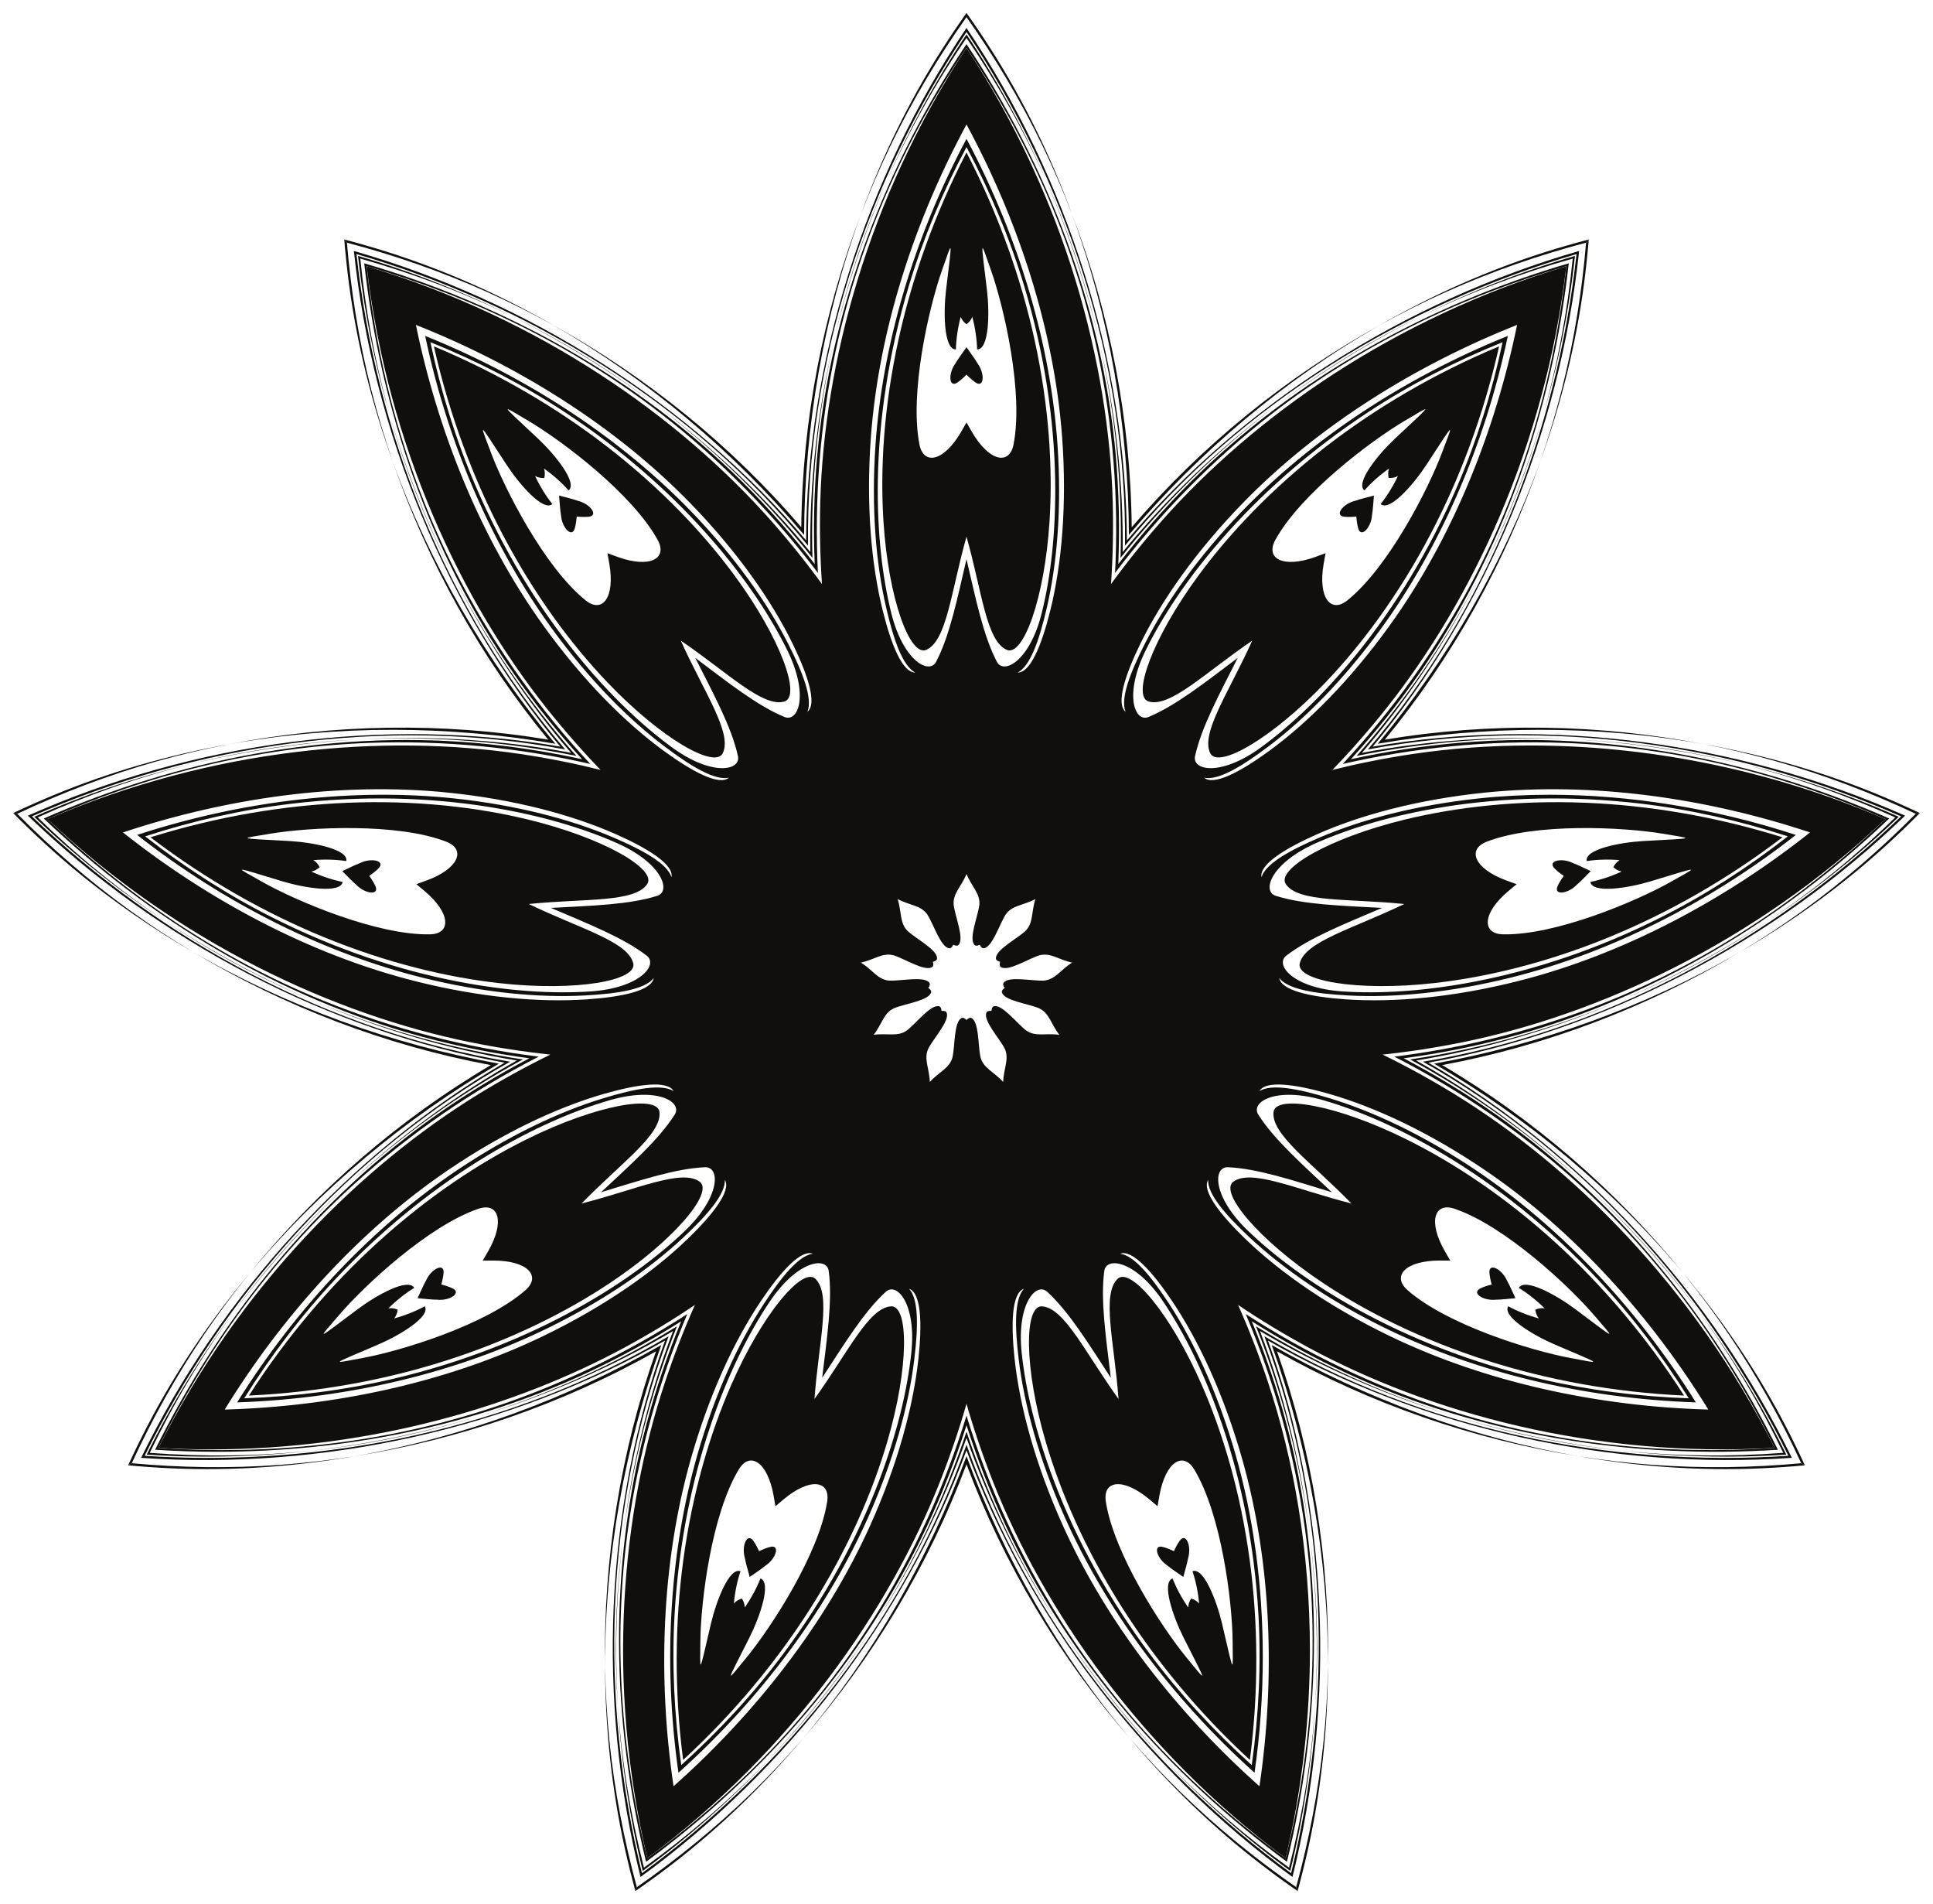 <?xml version="1.0" encoding="utf-8"?>
<!DOCTYPE svg PUBLIC "-//W3C//DTD SVG 1.1//EN" "http://www.w3.org/Graphics/SVG/1.1/DTD/svg11.dtd">
<svg version="1.1" id="Layer_1" xmlns="http://www.w3.org/2000/svg" xmlns:xlink="http://www.w3.org/1999/xlink" x="0px" y="0px"
	 viewBox="0 0 1647.099 1622.075" style="enable-background:new 0 0 1647.099 1622.075;" xml:space="preserve">
<g>
	<path style="fill:#100F0D;" d="M993.019,1500.011c32.548,34.384,68.206,65.931,106.398,93.84v0
		c0,0,0,0,0,0l-0-0c11.318-45.929,18.355-93.015,21.186-140.277
		c-3.194,46.798-10.806,92.864-22.201,137.489C1060.988,1564.203,1025.547,1533.807,993.019,1500.011z"/>
	<path style="fill:#100F0D;" d="M1024.097,1180.005c-26.765-61.142-60.81-100.868-71.75-90.584
		c-13.92,13.227-2.804,54.264,0.742,102.398c-28.224-39.152-46.087-77.734-65.252-78.918
		c-14.991-0.847-15.536,51.469,3.263,115.511c12.623,42.941,33.413,91.118,64.684,140.542
		c28.456,44.944,64.915,89.542,109.238,130.398v0c0,0,0,0,0,0l-0-0
		c7.692-59.789,6.954-117.388-0.137-170.108C1057.071,1271.283,1042.029,1221.014,1024.097,1180.005z
		 M1041.277,1383.082c-4.669-19.65-15.651-48.055-25.156-44.513c2.809,8.403,4.789,17.953,5.655,27.471
		c-2.133-2.354-4.521-3.521-6.812-4.221l-0-0l-0,0v0c-1.305,2.009-2.384,4.438-2.505,7.612
		c-5.454-7.847-10.076-16.436-13.325-24.679c-9.559,3.397,0.287,32.215,9.342,50.269
		c21.624,42.597,19.605,37.593,2.68,17.25c-21.535-26.17-62.091-88.861-68.918-133.19
		c-2.663-17.91,14.661-20.511,37.07-1.828c2.296,1.915,4.647,3.904,7.042,5.947l0,0c0-0,0,0,0-0
		v-0c0.522-3.105,1.044-6.139,1.572-9.082c5.157-28.716,20.1-37.859,29.572-22.428
		c23.265,38.346,32.494,112.438,32.819,146.329C1050.423,1424.482,1052.094,1429.613,1041.277,1383.082z"/>
	<path style="fill:#100F0D;" d="M981.75,1488.071c3.711,4.032,7.478,8,11.269,11.94
		c-33.732-35.634-64.119-74.312-90.557-115.115C925.643,1421.203,952.126,1455.854,981.75,1488.071z"/>
	<path style="fill:#100F0D;" d="M1005.105,1312.783c-1.713,2.424-3.3,5.358-4.815,8.717c-3.32-1.599-6.422-2.827-9.292-3.583
		c-8.913-2.444-5.332,9.825,3.757,15.834c3.252,2.715,8.582,6.255,13.519,9.685
		c1.578-5.801,3.385-11.939,4.131-16.109C1015.505,1316.881,1010.362,1305.182,1005.105,1312.783z"/>
	<path style="fill:#100F0D;" d="M1006.453,1527.244c-15.099-14.694-29.609-30.076-43.491-46.06
		c33.509,39.718,71.07,76.051,112.359,107.74c10.035,7.69,20.162,15.046,30.351,22.114l-1.217-3.345
		C1070.524,1584.145,1037.497,1557.424,1006.453,1527.244z"/>
	<path style="fill:#100F0D;" d="M1131.527,1419.831c1.546-90.92-13.098-182.887-43.427-268.642
		c79.186,44.76,167.213,75.151,257.02,89.417c-92.282-16.017-181.528-48.985-261.511-94.769
		C1114.808,1232.555,1131.778,1326.17,1131.527,1419.831z"/>
	<path style="fill:#100F0D;" d="M1120.603,1453.574c0.372-5.455,0.707-10.916,0.958-16.39
		c1.984-43.722-0.002-87.289-5.582-130.002C1121.954,1355.432,1123.538,1404.594,1120.603,1453.574z"/>
	<path style="fill:#100F0D;" d="M1115.98,1307.182c-7.411-59.85-21.584-118.294-42.344-173.23
		c50.496,29.983,105.592,54.09,163.245,71.781c-59.251-18.617-115.43-44.326-166.622-75.805
		C1092.371,1185.809,1107.935,1245.599,1115.98,1307.182z"/>
	<path style="fill:#100F0D;" d="M1104.455,1607.693l1.217,3.345c3.263-11.963,6.292-24.108,9.036-36.45
		c11.261-50.815,16.679-102.792,16.818-154.757c-0.36,21.167-1.588,42.278-3.709,63.239
		C1123.436,1526.145,1115.312,1567.844,1104.455,1607.693z"/>
	<path style="fill:#100F0D;" d="M694.751,1089.421c-10.939-10.284-44.985,29.441-71.75,90.584
		c-17.932,41.009-32.974,91.278-40.788,149.24c-7.092,52.721-7.829,110.319-0.137,170.108l-0,0
		c0,0,0,0,0,0v-0c44.324-40.857,80.783-85.454,109.238-130.398c31.271-49.424,52.061-97.601,64.684-140.542
		c18.799-64.042,18.253-116.358,3.263-115.511c-19.165,1.185-37.028,39.767-65.252,78.918
		C697.554,1143.685,708.671,1102.648,694.751,1089.421z M704.861,1279.082
		c-6.827,44.329-47.382,107.019-68.918,133.19c-16.926,20.342-18.944,25.347,2.68-17.25
		c9.054-18.054,18.9-46.872,9.342-50.269c-3.249,8.243-7.872,16.831-13.325,24.679
		c-0.121-3.174-1.2-5.604-2.505-7.612v-0l-0-0l-0,0c-2.291,0.7-4.679,1.867-6.812,4.221
		c0.866-9.517,2.846-19.067,5.655-27.471c-9.505-3.542-20.487,24.863-25.156,44.513
		c-10.816,46.531-9.145,41.4-9.036,14.937c0.325-33.891,9.554-107.983,32.819-146.329
		c9.473-15.431,24.415-6.288,29.572,22.428c0.528,2.943,1.05,5.978,1.572,9.082v0v0l0-0
		c2.395-2.043,4.746-4.032,7.042-5.947C690.2,1258.571,707.524,1261.172,704.861,1279.082z"/>
	<path style="fill:#100F0D;" d="M531.119,1307.182c-5.58,42.713-7.566,86.28-5.582,130.002
		c0.251,5.474,0.586,10.935,0.958,16.39C523.561,1404.594,525.144,1355.432,531.119,1307.182z"/>
	<path style="fill:#100F0D;" d="M519.281,1483.071c-2.122-20.961-3.349-42.072-3.709-63.239
		c0.139,51.965,5.558,103.941,16.818,154.757c2.744,12.342,5.773,24.486,9.036,36.45l1.217-3.345
		C531.787,1567.844,523.663,1526.145,519.281,1483.071z"/>
	<path style="fill:#100F0D;" d="M684.136,1481.184c59.627-68.655,107.524-148.519,139.413-233.706
		c31.889,85.187,79.786,165.052,139.413,233.706c-60.397-71.587-107.572-154.209-139.413-240.694
		C791.709,1326.975,744.533,1409.597,684.136,1481.184z"/>
	<path style="fill:#100F0D;" d="M548.696,1591.063c-11.395-44.625-19.007-90.691-22.201-137.489
		c2.832,47.261,9.868,94.348,21.186,140.277l-0,0c0,0,0-0,0-0v0l0-0
		c38.192-27.909,73.85-59.456,106.398-93.84C621.551,1533.807,586.11,1564.203,548.696,1591.063z"/>
	<path style="fill:#100F0D;" d="M665.349,1488.071c29.623-32.218,56.106-66.868,79.287-103.175
		c-26.438,40.802-56.825,79.48-90.557,115.115C657.871,1496.071,661.638,1492.103,665.349,1488.071z"/>
	<path style="fill:#100F0D;" d="M656.101,1317.918c-2.87,0.756-5.972,1.983-9.292,3.583c-1.515-3.359-3.103-6.294-4.815-8.717
		c-5.257-7.601-10.4,4.098-7.3,14.544c0.746,4.171,2.554,10.308,4.131,16.109
		c4.937-3.43,10.267-6.97,13.519-9.685C661.434,1327.743,665.014,1315.474,656.101,1317.918z"/>
	<path style="fill:#100F0D;" d="M744.636,1384.896c32.794-50.612,59.504-104.493,78.913-159.92
		c19.409,55.427,46.12,109.308,78.913,159.92c-33.422-52.347-59.932-108.153-78.913-165.173
		C804.568,1276.743,778.058,1332.549,744.636,1384.896z"/>
	<path style="fill:#100F0D;" d="M640.646,1527.244c-31.044,30.181-64.071,56.902-98.002,80.45l-1.217,3.345
		c10.189-7.067,20.316-14.423,30.351-22.114c41.29-31.689,78.85-68.022,112.359-107.74
		C670.255,1497.167,655.745,1512.55,640.646,1527.244z"/>
	<path style="fill:#100F0D;" d="M425.116,906.165c-90.7-16.339-180.259-48.451-261.246-95.499
		c77.966,46.799,164.934,80.1,254.365,96.712c-78.356,46.197-148.689,107.235-205.947,177.877
		C272.3,1013.346,345.474,952.54,425.116,906.165z"/>
	<path style="fill:#100F0D;" d="M561.931,947.321c-1.769-14.91-53.385-6.362-113.189,23.271
		c-40.097,19.888-83.932,48.728-127.175,88.106c-39.32,35.828-76.909,79.477-109.448,130.222l-0,0
		c0,0,0,0,0,0c-0,0-0,0-0,0l0-0
		c60.216-2.807,116.812-13.535,167.5-29.674c55.724-17.76,102.618-41.303,139.89-66.084
		c55.566-36.976,88.776-77.402,76.748-86.389c-15.443-11.412-53.926,6.662-100.714,18.512
		C529.198,990.692,564.092,966.401,561.931,947.321z M447.764,1099.108c-33.724,29.57-105.088,51.525-138.407,57.73
		c-26.042,4.703-30.805,7.24,13.141-11.492c18.541-8.011,44.607-23.758,39.468-32.504
		c-7.788,4.226-16.849,7.834-26.071,10.34c1.948-2.509,2.683-5.064,2.974-7.441l0-0l-0-0h-0
		c-2.205-0.936-4.785-1.577-7.932-1.145c6.781-6.734,14.436-12.777,21.99-17.409
		c-5.005-8.823-31.675,5.877-47.883,17.929c-38.196,28.692-33.617,25.836-16.523,5.635
		c22.033-25.753,76.729-76.578,119.199-90.999c17.175-5.732,22.745,10.877,8.237,36.19
		c-1.488,2.594-3.038,5.254-4.634,7.968l-0,0c0,0,0,0,0,0c0,0-0,0-0,0l0-0
		c3.148-0.025,6.227-0.038,9.217-0.029C449.717,1073.972,461.316,1087.1,447.764,1099.108z"/>
	<path style="fill:#100F0D;" d="M296.607,1008.955c-31.73,29.133-61.255,61.231-87.84,95.999
		c-3.326,4.354-6.58,8.753-9.801,13.171C228.202,1078.719,261.016,1042.076,296.607,1008.955z"/>
	<path style="fill:#100F0D;" d="M174.48,1136.084c11.848-17.421,24.478-34.382,37.808-50.828
		c-33.296,39.897-62.555,83.196-86.592,129.361c-5.831,11.219-11.317,22.468-16.507,33.73l3.082-1.78
		C129.569,1209.063,150.149,1171.898,174.48,1136.084z"/>
	<path style="fill:#100F0D;" d="M301.979,1240.606c89.807-14.265,177.834-44.657,257.02-89.417
		c-30.329,85.755-44.973,177.722-43.427,268.642c-0.251-93.661,16.718-187.277,47.919-273.995
		C483.508,1191.621,394.261,1224.589,301.979,1240.606z"/>
	<path style="fill:#100F0D;" d="M127.597,1237.719c19.955-41.51,43.735-81.691,71.369-119.593
		c-28.21,38.024-53.086,78.618-73.939,121.076l-0,0c0,0,0,0,0,0c0,0-0,0-0,0
		l0-0c47.197,3.17,94.79,1.924,141.825-3.494C220.21,1240.689,173.523,1241.192,127.597,1237.719z"/>
	<path style="fill:#100F0D;" d="M283.16,1233.805c43.402-5.639,85.962-15.16,127.057-28.072
		c-46.479,14.262-94.62,24.359-143.365,29.974C272.289,1235.127,277.726,1234.508,283.16,1233.805z"/>
	<path style="fill:#100F0D;" d="M385.448,1097.516c-2.684-1.266-5.85-2.32-9.421-3.228c0.999-3.547,1.669-6.816,1.915-9.773
		c0.859-9.202-10.601-3.546-14.941,6.449c-2.109,3.674-4.67,9.538-7.19,14.996h-0
		c5.987,0.546,12.345,1.26,16.582,1.271C383.218,1108.47,393.847,1101.373,385.448,1097.516z"/>
	<path style="fill:#100F0D;" d="M410.217,1205.734c57.654-17.692,112.749-41.798,163.245-71.781
		c-20.759,54.935-34.932,113.38-42.344,173.23c8.045-61.584,23.609-121.374,45.72-177.254
		C525.647,1161.408,469.468,1187.117,410.217,1205.734z"/>
	<path style="fill:#100F0D;" d="M112.27,1246.568l-3.082,1.779c12.348,1.136,24.834,2.01,37.465,2.569
		c51.999,2.265,104.127-1.424,155.326-10.31c-20.908,3.321-41.911,5.778-62.923,7.328
		C195.875,1251.099,153.4,1250.339,112.27,1246.568z"/>
	<path style="fill:#100F0D;" d="M473.173,633.621c-58.978-70.817-106.942-152.983-138.74-241.082
		c29.644,85.966,74.859,167.378,132.689,237.588c-89.719-14.977-182.832-13.429-272.102,3.882
		C287.214,617.497,382.354,617.953,473.173,633.621z"/>
	<path style="fill:#100F0D;" d="M551.524,753.091c8.229-12.559-36.805-39.189-101.667-54.93
		c-43.5-10.539-95.617-16.623-154.055-14.253c-53.151,2.171-110.003,11.447-167.548,29.404l-0.001-0
		c0,0,0,0,0,0c-0,0-0,0-0,0l0,0
		c47.933,36.556,98.183,64.716,147.387,84.935c54.103,22.214,105.159,34.322,149.639,39.296
		c66.333,7.392,117.759-2.229,114.323-16.845c-4.495-18.668-45.592-29.56-89.05-50.557
		C498.572,765.274,540.916,769.096,551.524,753.091z M363.455,750.13c-2.807,1.031-5.705,2.072-8.672,3.125
		l-0-0l0,0c-0,0-0,0-0,0l0,0c2.428,2.004,4.795,3.974,7.08,5.902
		c22.29,18.824,22.737,36.337,4.637,36.825c-44.841,0.975-113.621-28.079-143.134-44.743
		c-22.972-13.136-28.252-14.255,17.454-0.356c19.352,5.781,49.442,10.474,51.127,0.47
		c-8.682-1.769-17.943-4.829-26.618-8.838c3.105-0.67,5.31-2.155,7.062-3.789h0v-0l0-0h-0
		c-1.087-2.135-2.651-4.284-5.34-5.976c9.523-0.8,19.272-0.508,28.035,0.799
		c1.838-9.976-28.043-15.858-48.205-17.044c-47.702-2.572-42.359-1.817-16.279-6.304
		c33.432-5.565,108.001-9.342,149.805,6.91C397.25,723.761,390.84,740.064,363.455,750.13z"/>
	<path style="fill:#100F0D;" d="M179.661,646.836c-5.347,1.198-10.667,2.476-15.975,3.79
		c47.726-11.395,96.416-18.373,144.971-20.867C265.624,631.681,222.374,637.29,179.661,646.836z"/>
	<path style="fill:#100F0D;" d="M306.804,735.258c-3.978,1.459-9.708,4.305-15.147,6.866h-0l0,0
		c4.235,4.267,8.647,8.901,11.885,11.632c7.496,7.908,20.2,9.304,16.246,0.95c-1.243-2.695-2.99-5.537-5.142-8.529
		c3.045-2.076,5.659-4.149,7.749-6.256C328.967,733.424,316.553,730.391,306.804,735.258z"/>
	<path style="fill:#100F0D;" d="M491.158,644.004c-39.89-44.948-74.965-95.809-103.587-150.927
		c27.434,53.706,60.742,103.778,99.038,148.301c-57.706-10.905-117.724-14.713-177.951-11.619
		C370.702,626.987,432.287,631.932,491.158,644.004z"/>
	<path style="fill:#100F0D;" d="M133.386,648.643c20.274-5.729,40.851-10.604,61.634-14.634
		c-51.151,9.161-101.397,23.523-149.485,43.436c-11.678,4.846-23.112,9.938-34.327,15.228l3.505,0.618
		C52.072,675.68,91.726,660.438,133.386,648.643z"/>
	<path style="fill:#100F0D;" d="M1274.779,949.533c-25.52-17.91-51.88-33.85-78.74-47.94c30.06-4.06,60.29-10.02,90.39-18.12
		c122.72-33.11,233.74-100.6,323.34-186.19c-96.06-42.15-202.11-66.86-309.23-66.86c-19.41,0-38.86,0.81-58.29,2.48
		c-31.06,2.69-61.5,7.42-91.14,13.89c20.42-22.43,39.74-46.43,57.6-71.98c72.73-104.25,114.39-227.31,128.01-350.47
		c-59.47,17.4-117.69,41.7-172.3,72.86c-54.61,31.17-105.61,69.2-150.62,114.06c-22.06,22.02-42.34,45.22-60.89,69.23
		c1.23-30.31,0.6-61.12-2.14-92.17c-11.3-126.61-58.49-247.66-127.22-350.76c-68.73,103.1-115.92,224.15-127.22,350.76
		c-2.74,31.05-3.37,61.86-2.14,92.17c-18.55-24.01-38.83-47.21-60.89-69.23c-90.03-89.72-203.99-152.12-322.92-186.92
		c6.81,61.58,20.63,123.14,41.84,182.33c21.21,59.19,49.81,116.01,86.17,168.14c17.86,25.55,37.18,49.55,57.6,71.98
		c-29.64-6.47-60.08-11.2-91.14-13.89c-126.64-10.86-254.05,14.59-367.52,64.38c44.8,42.8,94.96,81.06,149.25,112.78
		c54.29,31.7,112.73,56.86,174.09,73.41c30.1,8.1,60.33,14.06,90.39,18.12c-26.86,14.09-53.22,30.03-78.74,47.94
		c-104,73.08-185.24,174.48-240.16,285.55c17.56,1.13,35.21,1.71,52.91,1.71c106.96,0,215.54-20.99,314.47-66.92
		c28.26-13.14,55.25-28,80.89-44.22c-11.52,28.06-21.47,57.22-29.51,87.34c-32.69,122.84-29.75,252.73-0.42,373.12
		c49.93-36.69,96.32-79.44,136.98-127.4c40.65-47.97,75.57-101.15,102.53-158.7
		c13.2-28.24,24.32-56.97,33.54-85.87c9.22,28.9,20.34,57.63,33.54,85.87
		c53.92,115.11,139.66,212.72,239.51,286.1c14.96-61.42,23.06-125.3,23.06-189.47
		c0-61.61-7.47-123.48-23.48-183.65c-8.04-30.12-17.99-59.28-29.51-87.34c25.64,16.22,52.63,31.08,80.89,44.22
		c115.3,53.53,243.72,73.18,367.38,65.21c-27.46-55.54-61.5-108.65-101.67-157.02
		C1373.089,1029.692,1326.779,986.072,1274.779,949.533z M1233.209,1201.052c-61.9-19.93-119.7-47.89-171.74-81.6
		c24.16,57.1,41.66,118.88,50.54,183.3c13.03,94.98,5.78,190.43-16.49,280.4
		c-74.89-54.61-141.79-123.06-192.87-204.2c-34.6-55.06-60.91-113.63-79.1-172.91
		c-18.19,59.28-44.5,117.85-79.1,172.91c-51.08,81.14-117.98,149.59-192.87,204.2
		c-22.27-89.97-29.52-185.42-16.49-280.4c8.88-64.42,26.38-126.2,50.54-183.3
		c-52.04,33.71-109.84,61.67-171.74,81.6c-91.28,29.33-186.53,38.77-279,32.46
		c40.77-83.24,96.57-161.02,167.61-225.4c48.21-43.64,101.32-79.72,156.54-107.93c-61.54-7.62-123.78-23.36-184.01-47.88
		c-88.78-36.2-167.82-90.21-234.59-154.48c84.73-37.55,177.47-61.26,273.27-64.92c64.99-2.44,128.86,4.06,189.29,17.94
		c-42.23-45.39-79.8-97.46-110.18-154.96c-44.74-84.8-70.57-176.97-80.41-269.13c89.05,25.7,175.33,67.15,251.08,125.92
		c51.34,39.91,96.1,85.95,133.47,135.43c-3.18-61.93,1.51-125.96,15.19-189.54c20.24-93.71,59.7-180.92,111.4-257.85
		c51.7,76.93,91.16,164.14,111.4,257.85c13.68,63.58,18.37,127.61,15.19,189.54c37.37-49.48,82.13-95.52,133.47-135.43
		c75.75-58.77,162.03-100.22,251.08-125.92c-9.84,92.16-35.67,184.33-80.41,269.13c-30.38,57.5-67.95,109.57-110.18,154.96
		c60.43-13.88,124.3-20.38,189.29-17.94c95.8,3.66,188.54,27.37,273.27,64.92
		c-66.77,64.27-145.81,118.28-234.59,154.48c-60.23,24.52-122.47,40.26-184.01,47.88
		c55.22,28.21,108.33,64.29,156.54,107.93c71.04,64.38,126.84,142.16,167.61,225.4
		C1419.739,1239.822,1324.489,1230.382,1233.209,1201.052z"/>
	<path style="fill:#100F0D;" d="M163.687,650.626c-46.052,10.995-91.201,26.102-134.467,45.223l-0-0l0,0
		l-0,0h0c34.117,32.766,71.376,62.403,110.89,88.486c-38.931-26.165-75.019-55.79-107.968-87.971
		C74.11,677.393,118.154,661.898,163.687,650.626z"/>
	<path style="fill:#100F0D;" d="M153.825,793.36c36.872,23.579,75.595,43.642,115.376,60.167
		c-44.773-18.951-88.14-42.16-129.091-69.192C144.648,787.385,149.21,790.406,153.825,793.36z"/>
	<path style="fill:#100F0D;" d="M1217.089,905.303c149.73-26.92,295.03-103.18,406.23-210.41c-141.17-62.74-303.79-84.7-453.7-58.78
		c97.4-116.87,159.69-268.69,175.94-422.31c-148.46,42.68-287.16,130.39-385.34,246.6
		c-0.5-152.13-50.38-308.47-136.67-436.6c-86.29,128.13-136.17,284.47-136.67,436.6
		c-98.18-116.21-236.88-203.92-385.34-246.6c16.25,153.62,78.54,305.44,175.94,422.31c-149.91-25.92-312.53-3.96-453.7,58.78
		c111.2,107.23,256.5,183.49,406.23,210.41c-131.49,76.5-241.95,197.86-309.77,336.66
		c154.12,10.67,314.45-24.31,446.45-99.94c-51.56,143.13-58.16,307.1-20.9,457.02
		c124.92-90.89,225.25-220.74,277.76-363.53c52.51,142.79,152.84,272.64,277.76,363.53
		c37.26-149.92,30.66-313.89-20.9-457.02c132,75.63,292.33,110.61,446.45,99.94
		C1459.039,1103.162,1348.579,981.803,1217.089,905.303z M1077.369,1138.402
		c54.87,145.64,59.11,309.33,22.76,457.41c-123.03-90.07-225-218.19-276.58-365.03
		c-51.58,146.84-153.55,274.96-276.58,365.03c-36.35-148.08-32.11-311.77,22.76-457.41
		c-133.9,79.33-294.37,111.93-446.51,101.85c67.34-136.81,175.8-259.48,311.45-335.77
		c-153.56-25.3-297.44-103.48-407.51-209c139.52-61.51,301.46-85.76,454.42-57.01c-101.38-118.09-161.35-270.46-177.84-422.04
		c146.42,42.56,286.06,128.08,384.75,248.42c-1.75-155.63,50.26-310.9,135.06-437.62
		c84.8,126.72,136.81,281.99,135.06,437.62c98.69-120.34,238.33-205.86,384.75-248.42
		c-16.49,151.58-76.46,303.95-177.84,422.04c152.96-28.75,314.9-4.5,454.42,57.01
		c-110.07,105.52-253.95,183.7-407.51,209c135.65,76.29,244.11,198.96,311.45,335.77
		C1371.739,1250.332,1211.269,1217.732,1077.369,1138.402z"/>
	<path style="fill:#100F0D;" d="M269.201,853.527c55.537,23.507,113.238,40.455,171.194,49.944
		c-51.215,28.739-99.639,64.4-143.787,105.484c45.748-42.005,96.103-77.802,148.96-106.396
		C386.118,893.768,326.556,877.351,269.201,853.527z"/>
	<path style="fill:#100F0D;" d="M14.713,693.291l-3.505-0.618c8.729,8.807,17.732,17.502,27.048,26.05
		c38.377,35.16,80.681,65.841,125.614,91.944c-18.151-10.895-35.82-22.514-52.912-34.832
		C75.845,750.502,43.795,722.618,14.713,693.291z"/>
	<path style="fill:#100F0D;" d="M1239.289,932.053c-20.99-12.86-41.42-23.98-61.19-33.63c21.88-2.3,44.88-5.76,69-10.67
		c114.5-23.39,247.23-83.96,359.49-189.91c-103.14-44.52-208.25-62.74-302.39-62.74c-35.22,0-68.9,2.55-100.37,7.23
		c-24.35,3.63-47.15,8.25-68.49,13.57c15.28-15.83,30.67-33.26,45.99-52.53c72.68-91.52,135.42-223.23,153.31-376.56
		c-147.89,44.25-266.7,128.9-344.21,216.37c-16.32,18.44-30.81,36.62-43.75,54.42c1.54-21.94,2.12-45.2,1.48-69.81
		c-3.16-116.82-39.76-258.04-124.61-387c-84.85,128.96-121.45,270.18-124.61,387c-0.64,24.61-0.06,47.87,1.48,69.81
		c-12.94-17.8-27.43-35.98-43.75-54.42c-77.51-87.47-196.32-172.12-344.21-216.37c8.95,76.67,29.1,147.93,56.11,211.46
		c27,63.53,60.86,119.34,97.2,165.1c15.32,19.27,30.71,36.7,45.99,52.53c-21.34-5.32-44.14-9.94-68.49-13.57
		c-115.59-17.18-261.03-5.66-402.76,55.51c56.13,52.98,117.38,94.6,178.9,125.92c61.53,31.3,123.34,52.3,180.59,63.99
		c24.12,4.91,47.12,8.37,69,10.67c-19.77,9.65-40.2,20.77-61.19,33.63c-99.6,61.15-203.6,163.46-272.85,301.42
		c14.95,0.87,29.76,1.3,44.43,1.3c136.59,0,260.24-36.61,353.03-86.89c21.63-11.75,41.48-23.88,59.71-36.18
		c-8.94,20.1-17.45,41.74-25.25,65.09c-37,110.86-50.91,256.09-15.28,406.29
		c61.92-46.08,113.55-99.17,155.07-154.32c41.52-55.16,72.93-112.38,94.39-166.73
		c9.02-22.91,16.43-44.96,22.49-66.1c6.06,21.14,13.47,43.19,22.49,66.1c42.92,108.7,125.62,228.89,249.46,321.05
		c14.36-60.52,20.67-120.24,20.67-177.23c0-84.43-13.86-162.87-35.95-229.06c-7.8-23.35-16.31-44.99-25.25-65.09
		c18.23,12.3,38.08,24.43,59.71,36.18c102.76,55.68,243.36,94.59,397.46,85.59
		c-34.63-68.98-77.94-129.05-125.04-179.51C1339.989,1003.492,1289.089,962.622,1239.289,932.053z M1265.289,675.242
		c92.38-9.41,189.65,4.85,277.03,33.93c-72.16,57.21-158.69,103.88-248.72,126.63c-54.7,13.8-105.48,18.44-146.91,15.56
		c-30.09-2.09-54.88-7.49-56.6-18.11c7.29,9.42,29.6,13.26,58.85,14.82c38.28,2.02,85.57-2.09,138.47-15.24
		c80.88-20.16,166.15-61.39,242.86-121.54c-70.93-23.17-142.77-34.22-209.74-34.22c-20.53,0-40.59,1.03-60.04,3.08
		c-54.21,5.73-100.05,18.05-135.33,33.04c-26.96,11.47-46.61,22.7-50.23,34.06c-2.02-10.58,19.43-24.12,46.98-36.38
		C1159.859,694.002,1209.169,680.992,1265.289,675.242z M1086.949,763.132c-11.96-4-3.88-27.86,34.37-44.84
		c29.08-12.91,66.11-24.01,109.85-30.96c50.32-7.98,107.14-9.82,167.55-2.62c41.25,4.94,83.18,14.28,124.7,27.79
		c-34.4,26.9-70.6,50.02-107.68,68.77c-54.29,27.43-108.32,45.13-158.33,54.84c-43.48,8.43-82.08,10.66-113.82,8.48
		c-41.75-2.87-57.51-22.53-47.63-30.38c20.11-15.5,50.12-27.23,81.69-40.74
		C1143.359,771.572,1111.149,770.822,1086.949,763.132z M971.729,548.342c18.23-37.32,47.64-78.98,86.94-119.45
		c64.71-66.59,148.4-118.2,234.03-152.09c-18.51,90.21-54.8,181.59-109.14,256.88c-33.03,45.73-68.96,81.93-102.54,106.36
		c-24.39,17.73-46.85,29.53-55,22.5c11.65,2.54,31.21-8.86,54.61-26.47c30.63-23.06,64.21-56.61,96.28-100.69
		c49-67.43,87.81-153.82,107.92-249.21c-45.22,18.19-87.42,40.59-125.55,65.93c-38.13,25.35-72.19,53.65-101.13,83.63
		c-37.84,39.24-65.05,78.14-82.44,112.3c-13.27,26.11-21.1,47.35-16.59,58.38
		C950.779,599.602,958.509,575.442,971.729,548.342z M1072.109,949.472c-6.6-10.76,14.94-23.84,55.15-12.26
		c30.57,8.8,66.08,24.1,104.05,46.9c43.67,26.23,88.39,61.34,130.03,105.68c28.43,30.3,54.54,64.41,77.67,101.45
		c-43.65-1.5-86.24-7.06-126.69-16.53c-59.23-13.89-111.99-35.06-156.55-59.77c-38.73-21.49-69.72-44.59-92.63-66.66
		c-30.14-29.04-29.58-54.23-16.96-53.9c25.37,1.06,55.89,11.37,88.76,21.31
		C1109.899,992.192,1085.709,970.923,1072.109,949.472z M978.549,610.852c-11.74,4.62-20.89-18.86-2.5-56.45
		c13.98-28.58,35.21-60.89,64.25-94.32c33.42-38.46,75.76-76.4,126.66-109.71c34.78-22.73,72.9-42.53,113.4-58.86
		c-9.06,42.71-21.93,83.69-38.28,121.89c-23.97,55.91-53.98,104.2-86.05,143.79c-27.88,34.4-56.01,60.92-81.73,79.65
		c-33.83,24.64-58.54,19.71-56.02,7.34c5.44-24.8,20.9-53.07,36.39-83.71
		C1027.189,581.053,1002.029,601.182,978.549,610.852z M940.959,1082.672c1.86-12.48,26.77-8.66,50.13,26.06
		c17.76,26.4,35.13,60.94,49.56,102.81c16.6,48.17,28.28,103.81,31.68,164.54c2.3,41.49,0.38,84.4-5.72,127.64
		c-32.46-29.21-61.52-60.84-86.42-94.1c-36.44-48.71-63.25-98.85-81.5-146.41c-15.86-41.36-24.75-78.98-28.11-110.62
		c-4.43-41.61,12.2-60.54,21.65-52.18c18.75,17.11,35.51,44.63,54.3,73.38
		C942.449,1139.692,937.589,1107.842,940.959,1082.672z M742.029,372.983c6.77-92.61,37.71-185.93,81.52-266.93
		c43.81,81,74.75,174.32,81.52,266.93c4.08,56.26-0.16,107.08-10.19,147.39c-7.29,29.26-16.9,52.74-27.66,52.58
		c10.54-5.54,18.2-26.84,24.81-55.37c8.64-37.35,12.8-84.64,9.03-139.02c-5.8-83.15-31.6-174.28-77.51-260.28
		c-22.96,43-40.88,87.28-53.8,131.21c-12.91,43.93-20.81,87.49-23.71,129.07c-3.77,54.38,0.39,101.67,9.03,139.02
		c6.61,28.53,14.27,49.83,24.81,55.37c-10.76,0.16-20.37-23.32-27.66-52.58
		C742.189,480.062,737.949,429.243,742.029,372.983z M849.479,563.872c-11.77-22.5-18.1-54.09-25.93-87.53
		c-7.83,33.44-14.16,65.03-25.93,87.53c-6.02,11.09-28.12-1.02-38.19-41.63c-7.67-30.88-12.17-69.28-11.42-113.56
		c0.89-50.94,8.93-107.22,26.51-165.46c12.03-39.77,28.51-79.43,49.03-117.98c20.52,38.55,37,78.21,49.03,117.98
		c17.58,58.24,25.62,114.52,26.51,165.46c0.75,44.28-3.75,82.68-11.42,113.56
		C877.599,562.852,855.499,574.962,849.479,563.872z M706.139,1082.672c3.37,25.17-1.49,57.02-5.57,91.12
		c18.79-28.75,35.55-56.27,54.3-73.38c9.45-8.36,26.08,10.57,21.65,52.18c-3.36,31.64-12.25,69.26-28.11,110.62
		c-18.25,47.56-45.06,97.7-81.5,146.41c-24.9,33.26-53.96,64.89-86.42,94.1c-6.1-43.24-8.02-86.15-5.72-127.64
		c3.4-60.73,15.08-116.37,31.68-164.54c14.43-41.87,31.8-76.41,49.56-102.81
		C679.369,1074.012,704.279,1070.192,706.139,1082.672z M628.819,644.182c2.52,12.37-22.19,17.3-56.02-7.34
		c-25.72-18.73-53.85-45.25-81.73-79.65c-32.07-39.59-62.08-87.88-86.05-143.79c-16.35-38.2-29.22-79.18-38.28-121.89
		c40.5,16.33,78.62,36.13,113.4,58.86c50.9,33.31,93.24,71.25,126.66,109.71c29.04,33.43,50.27,65.74,64.25,94.32
		c18.39,37.59,9.24,61.07-2.5,56.45c-23.48-9.67-48.64-29.8-76.12-50.38C607.919,591.112,623.379,619.382,628.819,644.182z
		 M463.539,533.682c-54.34-75.29-90.63-166.67-109.14-256.88c85.63,33.89,169.32,85.5,234.03,152.09
		c39.3,40.47,68.71,82.13,86.94,119.45c13.22,27.1,20.95,51.26,12.61,58.07c4.51-11.03-3.32-32.27-16.59-58.38
		c-17.39-34.16-44.6-73.06-82.44-112.3c-57.89-59.96-136.24-113.19-226.68-149.56c10.06,47.69,24.78,93.14,43.13,135.09
		c18.34,41.95,40.29,80.4,64.79,114.12c32.07,44.08,65.65,77.63,96.28,100.69c23.4,17.61,42.96,29.01,54.61,26.47
		c-8.15,7.03-30.61-4.77-55-22.5C532.499,615.612,496.569,579.413,463.539,533.682z M600.919,994.382
		c12.62-0.33,13.18,24.86-16.96,53.9c-22.91,22.07-53.9,45.17-92.63,66.66
		c-44.56,24.71-97.32,45.88-156.55,59.77c-40.45,9.47-83.04,15.03-126.69,16.53c23.13-37.04,49.24-71.15,77.67-101.45
		c41.64-44.34,86.36-79.45,130.03-105.68c37.97-22.8,73.48-38.1,104.05-46.9c40.21-11.58,61.75,1.5,55.15,12.26
		c-13.6,21.45-37.79,42.72-62.83,66.22C545.029,1005.752,575.549,995.442,600.919,994.382z M353.499,835.803
		c-90.03-22.75-176.56-69.42-248.72-126.63c87.38-29.08,184.65-43.34,277.03-33.93c56.12,5.75,105.43,18.76,143.38,35.63
		c27.55,12.26,49,25.8,46.98,36.38c-3.62-11.36-23.27-22.59-50.23-34.06c-35.28-14.99-81.12-27.31-135.33-33.04
		c-82.9-8.72-177.12,0.87-269.78,31.14c38.36,30.07,78.85,55.42,119.87,75.77c41.01,20.34,82.55,35.69,122.99,45.77
		c52.9,13.15,100.19,17.26,138.47,15.24c29.25-1.56,51.56-5.4,58.85-14.82c-1.72,10.62-26.51,16.02-56.6,18.11
		C458.979,854.242,408.199,849.602,353.499,835.803z M551.139,814.212c9.88,7.85-5.88,27.51-47.63,30.38
		c-31.74,2.18-70.34-0.05-113.82-8.48c-50.01-9.71-104.04-27.41-158.33-54.84c-37.08-18.75-73.28-41.87-107.68-68.77
		c41.52-13.51,83.45-22.85,124.7-27.79c60.41-7.2,117.23-5.36,167.55,2.62c43.74,6.95,80.77,18.05,109.85,30.96
		c38.25,16.98,46.33,40.84,34.37,44.84c-24.2,7.69-56.41,8.44-90.7,10.34
		C501.019,786.982,531.029,798.712,551.139,814.212z M585.949,1055.462c-29.89,28.83-71.78,57.92-122.55,82.51
		c-83.58,40.44-179.87,60.31-271.93,62.87c48.25-78.44,113.6-151.9,190.41-204.06c46.69-31.68,92.82-53.41,132.74-64.88
		c28.98-8.31,54.12-11.73,59.37-2.33c-10.07-6.36-32.35-2.34-60.36,6.2c-36.67,11.19-79.71,31.23-124.91,61.68
		c-69.11,46.61-135.13,114.52-186.65,197.27c48.71-1.62,96.02-8.24,140.52-19.01c44.5-10.78,86.18-25.73,123.64-44
		c48.98-23.92,87.85-51.17,115.88-77.33c21.4-19.99,36.02-37.27,35.55-49.18
		C623.169,1014.442,607.639,1034.513,585.949,1055.462z M782.659,1156.822c-4.37,41.3-17.76,90.51-40.84,141.98
		c-38.03,84.71-99.03,161.82-167.9,222.95c-13.46-91.1-10.61-189.37,14.7-278.71
		c15.4-54.27,36.77-100.57,59.98-135.02c16.86-25,33.92-43.77,43.98-39.95c-11.81,1.6-26.29,19-42.26,43.55
		c-20.89,32.14-40.98,75.16-56.03,127.54c-22.99,80.13-29.91,174.59-16.18,271.1
		c36.28-32.56,68.26-68.04,95.42-104.9c27.16-36.86,49.49-75.1,66.44-113.17
		c22.14-49.81,34.4-95.67,39.05-133.73c3.55-29.07,3.64-51.7-4.37-60.52
		C784.809,1101.482,785.819,1126.832,782.659,1156.822z M854.789,921.742c-7.91-8.76-16.74-11.51-19.29-20.99
		c-2.25-10.09-1.14-30.34-7.84-33.5c-1.1-0.51-2.51,0.01-4.11,1.73c-1.6-1.72-3.01-2.24-4.11-1.73
		c-6.7,3.16-5.59,23.41-7.84,33.5c-2.55,9.48-11.38,12.23-19.29,20.99c-0.43-11.79-5.43-19.58-1.29-28.47
		c4.76-9.18,18.64-23.99,15.53-30.71c-0.51-1.1-1.93-1.6-4.26-1.31c-0.12-2.35-0.87-3.66-2.03-3.97
		c-7.16-1.89-19.34,14.34-27.55,20.62c-8.03,5.62-16.57,2.06-28.26,3.68c7.25-9.31,8.43-18.49,17.32-22.64
		c9.54-3.97,29.68-6.4,31.63-13.54c0.31-1.17-0.45-2.47-2.42-3.75c1.41-1.88,1.68-3.35,0.99-4.35
		c-4.27-6.05-24.03-1.43-34.36-1.9c-9.77-0.86-14.02-9.08-24.01-15.35c11.54-2.48,18.34-8.75,27.82-6.21
		c9.86,3.09,26.85,14.18,32.93,9.96c0.99-0.7,1.24-2.18,0.56-4.43c2.29-0.53,3.44-1.49,3.55-2.69
		c0.62-7.38-17.48-16.55-25.09-23.55c-6.93-6.93-4.91-15.96-8.53-27.19c10.43,5.52,19.67,5.09,25.3,13.12
		c5.57,8.71,11.45,28.13,18.83,28.8c1.2,0.1,2.35-0.87,3.27-3.03c2.09,1.06,3.59,1.07,4.45,0.22
		c5.22-5.26-2.76-23.91-4.09-34.16c-0.85-9.77,6.51-15.39,10.95-26.32c4.44,10.93,11.8,16.55,10.95,26.32
		c-1.33,10.25-9.31,28.9-4.09,34.16c0.86,0.85,2.36,0.84,4.45-0.22c0.92,2.16,2.07,3.13,3.27,3.03
		c7.38-0.67,13.26-20.09,18.83-28.8c5.63-8.03,14.87-7.6,25.3-13.12c-3.62,11.23-1.6,20.26-8.53,27.19
		c-7.61,7-25.71,16.17-25.09,23.55c0.11,1.2,1.26,2.16,3.55,2.69c-0.68,2.25-0.43,3.73,0.56,4.43
		c6.08,4.22,23.07-6.87,32.93-9.96c9.48-2.54,16.28,3.73,27.82,6.21c-9.99,6.27-14.24,14.49-24.01,15.35
		c-10.33,0.47-30.09-4.15-34.36,1.9c-0.69,1-0.42,2.47,0.99,4.35c-1.97,1.28-2.73,2.58-2.42,3.75
		c1.95,7.14,22.09,9.57,31.63,13.54c8.89,4.15,10.07,13.33,17.32,22.64c-11.69-1.62-20.23,1.94-28.26-3.68
		c-8.21-6.28-20.39-22.51-27.55-20.62c-1.16,0.31-1.91,1.62-2.03,3.97c-2.33-0.29-3.75,0.21-4.26,1.31
		c-3.11,6.72,10.77,21.53,15.53,30.71C860.219,902.163,855.219,909.952,854.789,921.742z M1058.479,1243.042
		c25.31,89.34,28.16,187.61,14.7,278.71c-68.87-61.13-129.87-138.24-167.9-222.95
		c-23.08-51.47-36.47-100.68-40.84-141.98c-3.16-29.99-2.15-55.34,8.01-58.88c-8.01,8.82-7.92,31.45-4.37,60.52
		c4.65,38.06,16.91,83.92,39.05,133.73c33.9,76.15,89.31,152.96,161.86,218.07
		c4.75-33.36,7.03-66.48,7.03-98.85c0-61.26-8.17-119.82-23.21-172.25c-15.05-52.38-35.14-95.4-56.03-127.54
		c-15.97-24.55-30.45-41.95-42.26-43.55c10.06-3.82,27.12,14.95,43.98,39.95
		C1021.709,1142.472,1043.079,1188.772,1058.479,1243.042z M1183.699,1137.972c-50.77-24.59-92.66-53.68-122.55-82.51
		c-21.69-20.95-37.22-41.02-31.71-50.26c-0.47,11.91,14.15,29.19,35.55,49.18c28.03,26.16,66.9,53.41,115.88,77.33
		c74.91,36.55,166.74,59.77,264.16,63.01c-25.76-41.38-55.14-79.04-86.73-112.19
		c-31.58-33.15-65.37-61.77-99.92-85.08c-45.2-30.45-88.24-50.49-124.91-61.68
		c-28.01-8.54-50.29-12.56-60.36-6.2c5.25-9.4,30.39-5.98,59.37,2.33c39.92,11.47,86.05,33.2,132.74,64.88
		c76.81,52.16,142.16,125.62,190.41,204.06C1363.569,1198.282,1267.279,1178.412,1183.699,1137.972z"/>
	<path style="fill:#100F0D;" d="M685.175,455.73c0.341-92.159,16.413-185.933,48.683-273.86
		c-32.549,84.908-50.243,176.338-51.073,267.294c-59.101-69.143-131.425-127.809-210.938-171.93
		C553.086,323.847,625.675,385.351,685.175,455.73z"/>
	<path style="fill:#100F0D;" d="M437.164,269.823c-42.345-21.178-86.642-38.628-132.076-51.791l-0-0
		c0,0,0,0,0,0c-0,0-0-0-0-0l0,0c5.073,47.03,14.565,93.683,28.069,139.063
		c-13.004-45.068-21.607-90.959-26.162-136.79C351.339,232.749,395.039,249.19,437.164,269.823z"/>
	<path style="fill:#100F0D;" d="M668.402,597.613c14.376-4.331-3.004-53.679-42.573-107.429
		c-26.549-36.034-62.562-74.195-108.851-109.943c-42.111-32.502-91.625-61.94-147.249-85.173l-0-0
		c0,0,0,0,0,0c-0,0-0-0-0-0l0,0
		c13.221,58.814,33.614,112.687,58.309,159.802c27.167,51.793,58.495,93.886,89.371,126.289
		c46.063,48.301,91.642,73.987,98.404,60.581c8.557-17.19-15.925-51.95-35.719-95.969
		C620.006,572.909,649.987,603.054,668.402,597.613z M526.236,474.456c-2.813-1.015-5.702-2.079-8.652-3.18l-0-0
		c0,0,0,0,0,0c-0,0-0-0-0-0l0,0
		c0.572,3.096,1.119,6.126,1.629,9.072c4.975,28.748-5.939,42.451-20.118,31.19
		c-34.977-28.076-68.99-94.544-80.887-126.279c-9.154-24.829-12.479-29.079,13.599,10.946
		c11.108,16.868,31.143,39.804,38.864,33.224c-5.514-6.936-10.641-15.233-14.71-23.88
		c2.809,1.483,5.453,1.762,7.845,1.637l0,0v-0c0,0,0,0,0,0l-0-0
		c0.539-2.334,0.723-4.986-0.25-8.01c7.809,5.508,15.09,11.998,20.963,18.633
		c7.821-6.461-11.288-30.174-25.971-44.042c-34.889-32.633-31.28-28.62-8.418-15.293
		c29.188,17.227,88.739,62.265,110.315,101.586C569.073,475.979,553.684,484.348,526.236,474.456z"/>
	<path style="fill:#100F0D;" d="M451.837,277.188c-4.866-2.519-9.763-4.96-14.673-7.365
		c43.885,21.948,85.669,47.901,124.467,77.2C527.43,320.834,490.693,297.331,451.837,277.188z"/>
	<path style="fill:#100F0D;" d="M492.397,426.649c-3.985-1.439-10.204-2.943-16.017-4.477h-0l0,0
		c0.502,5.991,0.902,12.376,1.628,16.551c0.659,10.876,9.494,20.111,11.834,11.171
		c0.78-2.864,1.268-6.164,1.543-9.839c3.667,0.367,7.002,0.46,9.957,0.189
		C510.555,439.49,502.994,429.187,492.397,426.649z"/>
	<path style="fill:#100F0D;" d="M692.278,475.245c-1.666-60.073,4.159-121.58,17.662-182.202
		c-13.506,58.775-20.177,118.543-19.458,177.266c-37.196-45.446-80.724-86.942-128.85-123.286
		C610.942,384.782,654.94,428.155,692.278,475.245z"/>
	<path style="fill:#100F0D;" d="M415.226,248.827c19.214,8.643,38.11,18.135,56.621,28.407
		c-45.072-25.862-92.795-47.157-142.433-62.813c-12.06-3.794-24.092-7.243-36.084-10.399l2.288,2.726
		C335.558,217.27,375.731,231.084,415.226,248.827z"/>
	<path style="fill:#100F0D;" d="M337.862,372.825c13.09,41.764,29.857,82.024,49.709,120.252
		c-22.117-43.297-40.419-88.952-54.414-135.982C334.672,362.349,336.226,367.595,337.862,372.825z"/>
	<path style="fill:#100F0D;" d="M295.619,206.748l-2.288-2.726c1.026,12.358,2.333,24.805,3.975,37.342
		c6.798,51.602,19.484,102.297,37.126,151.176c-6.901-20.014-12.968-40.271-18.143-60.694
		C305.674,289.869,299.046,247.907,295.619,206.748z"/>
	<path style="fill:#100F0D;" d="M891.436,153.898c-18.825-43.443-41.542-85.283-67.886-124.571
		c-26.344,39.288-49.061,81.128-67.886,124.571c19.008-42.883,41.915-83.567,67.886-121.604
		C849.52,70.331,872.428,111.015,891.436,153.898z"/>
	<path style="fill:#100F0D;" d="M857.874,553.637c13.797,5.923,32.203-43.051,36.441-109.661
		c2.825-44.669-0.234-97.051-12.715-154.19c-11.367-51.966-30.375-106.344-58.051-159.896V129.89
		c-0,0-0,0-0,0c0-0,0-0-0-0v0.001
		c-27.677,53.552-46.684,107.93-58.051,159.896c-12.481,57.138-15.54,109.521-12.715,154.19
		c4.239,66.609,22.644,115.583,36.441,109.661c17.604-7.668,21.194-50.032,34.325-96.477
		C836.681,503.604,840.27,545.969,857.874,553.637z M828.133,367.911c-1.503-2.585-3.031-5.258-4.583-7.997
		c-1.552,2.739-3.081,5.412-4.583,7.997c-14.668,25.221-31.836,28.702-35.46,10.961
		c-8.747-43.99,7.922-116.771,19.208-148.729c8.948-24.904,9.132-30.298,3.382,17.127
		c-2.333,20.062-1.729,50.51,8.415,50.432c0.234-8.857,1.64-18.509,4.081-27.748c1.199,2.942,3.044,4.855,4.957,6.297
		c1.913-1.442,3.758-3.355,4.957-6.297c2.441,9.239,3.847,18.891,4.081,27.748
		c10.144,0.078,10.748-30.37,8.415-50.432c-5.75-47.424-5.566-42.031,3.382-17.127
		c11.286,31.958,27.954,104.738,19.208,148.729C859.969,396.613,842.801,393.132,828.133,367.911z"/>
	<path style="fill:#100F0D;" d="M897.942,168.972c-2.108-5.058-4.29-10.075-6.506-15.074
		c19.51,45.022,34.836,91.761,45.724,139.145C927.794,250.997,914.76,209.379,897.942,168.972z"/>
	<path style="fill:#100F0D;" d="M823.549,295.813c-3.466,4.912-7.264,10.061-9.392,13.725
		c-6.486,8.756-5.655,21.509,1.885,16.164c2.438-1.692,4.934-3.906,7.506-6.545c2.573,2.639,5.068,4.853,7.506,6.545
		c7.54,5.345,8.371-7.408,1.885-16.164C830.813,305.873,827.016,300.724,823.549,295.813z"/>
	<path style="fill:#100F0D;" d="M954.821,475.245c37.338-47.089,81.336-90.463,130.647-128.222
		c-48.126,36.343-91.654,77.84-128.85,123.286c0.718-58.723-5.953-118.49-19.458-177.266
		C950.662,353.664,956.487,415.172,954.821,475.245z"/>
	<path style="fill:#100F0D;" d="M823.549,14.597c23.831,33.733,45.727,70.138,64.576,109.117
		c9.163,18.972,17.537,38.389,25.115,58.157c-17.904-48.783-40.773-95.772-68.734-139.672
		c-6.8-10.659-13.8-21.035-20.957-31.161c-7.157,10.126-14.158,20.502-20.957,31.161
		c-27.961,43.9-50.83,90.888-68.734,139.672c7.578-19.767,15.952-39.185,25.115-58.157
		C777.822,84.735,799.718,48.33,823.549,14.597z"/>
	<path style="fill:#100F0D;" d="M749.157,168.972c-16.818,40.407-29.852,82.025-39.218,124.071
		c10.888-47.384,26.214-94.122,45.724-139.145C753.447,158.897,751.265,163.915,749.157,168.972z"/>
	<path style="fill:#100F0D;" d="M1313.942,357.095c13.504-45.38,22.996-92.033,28.069-139.063l0-0
		c0,0,0,0-0,0c0-0,0-0,0-0l-0,0c-45.435,13.163-89.731,30.612-132.076,51.791
		c42.126-20.633,85.825-37.074,130.169-49.518C1335.549,266.136,1326.947,312.027,1313.942,357.095z"/>
	<path style="fill:#100F0D;" d="M1031.286,641.74c6.762,13.405,52.341-12.28,98.404-60.581
		c30.877-32.403,62.205-74.496,89.371-126.289c24.695-47.115,45.088-100.989,58.309-159.802l0-0
		c-0,0-0,0-0,0c0-0,0-0,0-0l-0,0
		c-55.624,23.233-105.138,52.671-147.249,85.173c-46.289,35.748-82.303,73.909-108.851,109.943
		c-39.569,53.75-56.949,103.097-42.573,107.429c18.415,5.442,48.396-24.704,88.308-51.842
		C1047.211,589.79,1022.729,624.55,1031.286,641.74z M1086.653,460.06c21.576-39.321,81.127-84.36,110.315-101.586
		c22.863-13.326,26.471-17.339-8.418,15.293c-14.683,13.869-33.792,37.581-25.971,44.042
		c5.873-6.635,13.154-13.124,20.962-18.633c-0.972,3.024-0.789,5.676-0.25,8.01v0c0,0,0,0,0,0v0
		l0-0c2.392,0.126,5.035-0.154,7.845-1.637c-4.069,8.647-9.196,16.944-14.71,23.88
		c7.721,6.58,27.755-16.356,38.863-33.224c26.079-40.025,22.753-35.775,13.599-10.946
		c-11.896,31.735-45.91,98.203-80.887,126.279c-14.179,11.261-25.093-2.442-20.118-31.19
		c0.511-2.946,1.058-5.976,1.629-9.072l0-0c-0,0-0,0-0,0c0-0,0-0,0-0
		l-0,0c-2.95,1.101-5.839,2.165-8.652,3.18C1093.415,484.348,1078.025,475.979,1086.653,460.06z"/>
	<path style="fill:#100F0D;" d="M1309.237,372.825c1.636-5.229,3.189-10.476,4.705-15.729
		c-13.994,47.03-32.297,92.685-54.414,135.982C1279.38,454.848,1296.147,414.588,1309.237,372.825z"/>
	<path style="fill:#100F0D;" d="M1330.809,331.845c-5.175,20.423-11.242,40.681-18.143,60.694
		c17.642-48.879,30.327-99.574,37.126-151.176c1.642-12.536,2.95-24.984,3.975-37.342l-2.288,2.726
		C1348.052,247.907,1341.425,289.869,1330.809,331.845z"/>
	<path style="fill:#100F0D;" d="M1175.251,277.234c-79.512,44.121-151.836,102.787-210.938,171.93
		c-0.83-90.957-18.524-182.386-51.073-267.294c32.27,87.927,48.342,181.701,48.683,273.86
		C1021.424,385.351,1094.013,323.847,1175.251,277.234z"/>
	<path style="fill:#100F0D;" d="M1195.261,277.188c-38.856,20.143-75.593,43.646-109.794,69.835
		c38.798-29.299,80.582-55.252,124.467-77.2C1205.024,272.228,1200.127,274.668,1195.261,277.188z"/>
	<path style="fill:#100F0D;" d="M1145.755,440.243c2.955,0.271,6.29,0.179,9.957-0.189c0.275,3.675,0.763,6.975,1.543,9.839
		c2.34,8.941,11.175-0.294,11.834-11.171c0.726-4.174,1.126-10.56,1.628-16.551l0-0h-0
		c-5.813,1.534-12.032,3.038-16.017,4.477C1144.104,429.187,1136.544,439.49,1145.755,440.243z"/>
	<path style="fill:#100F0D;" d="M1351.48,206.748l2.288-2.726c-11.992,3.156-24.024,6.605-36.084,10.399
		c-49.638,15.656-97.36,36.952-142.433,62.813c18.511-10.272,37.407-19.764,56.621-28.407
		C1271.367,231.084,1311.541,217.27,1351.48,206.748z"/>
	<path style="fill:#100F0D;" d="M1221.983,906.165c79.642,46.375,152.816,107.181,212.828,179.091
		c-57.258-70.642-127.591-131.68-205.947-177.877c89.431-16.612,176.399-49.913,254.365-96.712
		C1402.241,857.715,1312.683,889.826,1221.983,906.165z"/>
	<path style="fill:#100F0D;" d="M1506.988,784.335c39.514-26.083,76.774-55.72,110.89-88.486v-0
		c-43.266-19.121-88.415-34.228-134.467-45.223c45.532,11.272,89.576,26.767,131.545,45.739
		C1582.008,728.545,1545.92,758.17,1506.988,784.335z"/>
	<path style="fill:#100F0D;" d="M1107.495,820.698c-3.437,14.616,47.989,24.238,114.323,16.845
		c44.481-4.975,95.536-17.083,149.639-39.296c49.203-20.219,99.454-48.38,147.387-84.935l0.001-0
		c-0,0-0-0-0-0c0-0,0-0,0-0l-0.001,0
		c-57.545-17.957-114.397-27.233-167.548-29.404c-58.438-2.37-110.555,3.715-154.055,14.253
		c-64.861,15.741-109.895,42.371-101.667,54.93c10.609,16.005,52.953,12.184,100.971,17.051
		C1153.087,791.138,1111.99,802.029,1107.495,820.698z M1266.691,717.112c41.803-16.252,116.373-12.475,149.804-6.91
		c26.08,4.487,31.423,3.732-16.279,6.304c-20.163,1.186-50.043,7.068-48.205,17.044
		c8.763-1.308,18.512-1.599,28.035-0.799c-2.689,1.692-4.253,3.841-5.34,5.976h-0l0,0v0h0
		c1.752,1.634,3.957,3.119,7.062,3.789c-8.675,4.008-17.936,7.069-26.618,8.838
		c1.685,10.003,31.775,5.311,51.127-0.47c45.705-13.898,40.426-12.78,17.454,0.356
		c-29.512,16.664-98.293,45.717-143.134,44.743c-18.1-0.488-17.653-18,4.637-36.825
		c2.285-1.929,4.652-3.898,7.08-5.902l0-0c-0,0-0-0-0-0
		c-2.967-1.053-5.864-2.094-8.672-3.125C1256.259,740.064,1249.849,723.761,1266.691,717.112z"/>
	<path style="fill:#100F0D;" d="M1493.273,793.36c4.615-2.954,9.177-5.975,13.715-9.025
		c-40.95,27.031-84.318,50.241-129.091,69.192C1417.678,837.003,1456.401,816.939,1493.273,793.36z"/>
	<path style="fill:#100F0D;" d="M1536.14,775.834c-17.092,12.318-34.761,23.937-52.912,34.832
		c44.933-26.103,87.237-56.784,125.614-91.944c9.316-8.547,18.319-17.243,27.048-26.05l-3.505,0.618
		C1603.303,722.618,1571.253,750.502,1536.14,775.834z"/>
	<path style="fill:#100F0D;" d="M1452.079,634.009c-89.27-17.311-182.383-18.859-272.102-3.882
		c57.83-70.21,103.046-151.623,132.689-237.588c-31.798,88.098-79.763,170.264-138.74,241.082
		C1264.744,617.953,1359.884,617.497,1452.079,634.009z"/>
	<path style="fill:#100F0D;" d="M1467.437,646.836c-42.713-9.546-85.963-15.155-128.996-17.077
		c48.554,2.495,97.245,9.472,144.971,20.867C1478.104,649.312,1472.784,648.034,1467.437,646.836z"/>
	<path style="fill:#100F0D;" d="M1332.453,746.177c-2.152,2.992-3.899,5.834-5.142,8.529
		c-3.954,8.353,8.749,6.957,16.246-0.95c3.239-2.731,7.65-7.365,11.886-11.632v-0h-0
		c-5.439-2.561-11.169-5.407-15.147-6.866c-9.749-4.867-22.164-1.834-15.591,4.663
		C1326.793,742.029,1329.408,744.102,1332.453,746.177z"/>
	<path style="fill:#100F0D;" d="M1338.441,629.759c-60.228-3.094-120.246,0.715-177.951,11.619
		c38.297-44.522,71.604-94.595,99.038-148.301c-28.623,55.118-63.697,105.979-103.587,150.927
		C1214.812,631.932,1276.396,626.987,1338.441,629.759z"/>
	<path style="fill:#100F0D;" d="M1632.386,693.291l3.505-0.618c-11.215-5.29-22.649-10.382-34.327-15.228
		c-48.088-19.913-98.334-34.275-149.485-43.436c20.783,4.03,41.36,8.905,61.634,14.634
		C1555.373,660.438,1595.027,675.68,1632.386,693.291z"/>
	<path style="fill:#100F0D;" d="M1380.246,1235.708c47.035,5.418,94.628,6.665,141.825,3.494l0,0
		c0-0,0-0,0-0l-0-0c-20.852-42.459-45.729-83.052-73.939-121.076
		c27.634,37.903,51.414,78.084,71.369,119.593C1473.575,1241.192,1426.888,1240.689,1380.246,1235.708z"/>
	<path style="fill:#100F0D;" d="M1127.591,1093.163c37.272,24.781,84.165,48.323,139.889,66.084
		c50.688,16.139,107.284,26.867,167.5,29.674l0,0c-0,0-0-0-0-0h0l-0-0
		c-32.539-50.745-70.128-94.394-109.448-130.222c-43.243-39.378-87.078-68.218-127.175-88.106
		c-59.805-29.634-111.42-38.181-113.19-23.271c-2.161,19.08,32.733,43.37,66.389,77.965
		c-46.787-11.85-85.271-29.924-100.714-18.512C1038.815,1015.761,1072.025,1056.188,1127.591,1093.163z
		 M1226.557,1073.88c2.99-0.009,6.069,0.004,9.217,0.029l0,0c0-0-0-0-0-0
		c0,0,0,0,0,0l-0-0c-1.596-2.714-3.146-5.374-4.634-7.968
		c-14.508-25.313-8.938-41.922,8.237-36.19c42.47,14.421,97.166,65.246,119.199,90.999
		c17.094,20.201,21.673,23.058-16.523-5.635c-16.208-12.052-42.878-26.752-47.883-17.929
		c7.553,4.631,15.209,10.675,21.99,17.409c-3.147-0.432-5.727,0.209-7.931,1.145h-0v0v0
		c0.292,2.378,1.026,4.932,2.974,7.441c-9.222-2.506-18.284-6.114-26.071-10.34
		c-5.139,8.746,20.927,24.493,39.468,32.504c43.946,18.732,39.183,16.195,13.141,11.492
		c-33.319-6.205-104.683-28.16-138.407-57.73C1185.783,1087.1,1197.382,1073.972,1226.557,1073.88z"/>
	<path style="fill:#100F0D;" d="M1363.939,1233.805c5.434,0.703,10.871,1.322,16.308,1.902
		c-48.745-5.615-96.885-15.712-143.365-29.974C1277.977,1218.646,1320.537,1228.167,1363.939,1233.805z"/>
	<path style="fill:#100F0D;" d="M1274.706,1107.231c4.237-0.011,10.595-0.725,16.582-1.271h-0
		c-2.52-5.458-5.081-11.321-7.19-14.996c-4.34-9.995-15.8-15.652-14.941-6.449
		c0.246,2.958,0.916,6.226,1.915,9.773c-3.571,0.909-6.737,1.963-9.421,3.228
		C1253.252,1101.373,1263.88,1108.47,1274.706,1107.231z"/>
	<path style="fill:#100F0D;" d="M1408.042,1247.934c-21.012-1.55-42.015-4.007-62.923-7.328
		c51.2,8.886,103.327,12.576,155.326,10.31c12.631-0.559,25.117-1.434,37.465-2.569l-3.082-1.779
		C1493.699,1250.339,1451.223,1251.099,1408.042,1247.934z"/>
	<path style="fill:#100F0D;" d="M1448.132,1118.126c-3.221-4.418-6.475-8.817-9.801-13.171
		c-26.584-34.768-56.11-66.866-87.84-95.999C1386.083,1042.076,1418.897,1078.719,1448.132,1118.126z"/>
	<path style="fill:#100F0D;" d="M1350.492,1008.955c-44.148-41.084-92.573-76.745-143.787-105.484
		c57.955-9.49,115.656-26.438,171.194-49.944c-57.355,23.825-116.917,40.241-176.367,49.032
		C1254.389,931.153,1304.743,966.951,1350.492,1008.955z"/>
	<path style="fill:#100F0D;" d="M1534.828,1246.568l3.082,1.78c-5.191-11.261-10.676-22.512-16.507-33.73
		c-24.037-46.165-53.296-89.464-86.592-129.361c13.33,16.446,25.959,33.407,37.808,50.828
		C1496.95,1171.898,1517.53,1209.063,1534.828,1246.568z"/>
</g>
</svg>
